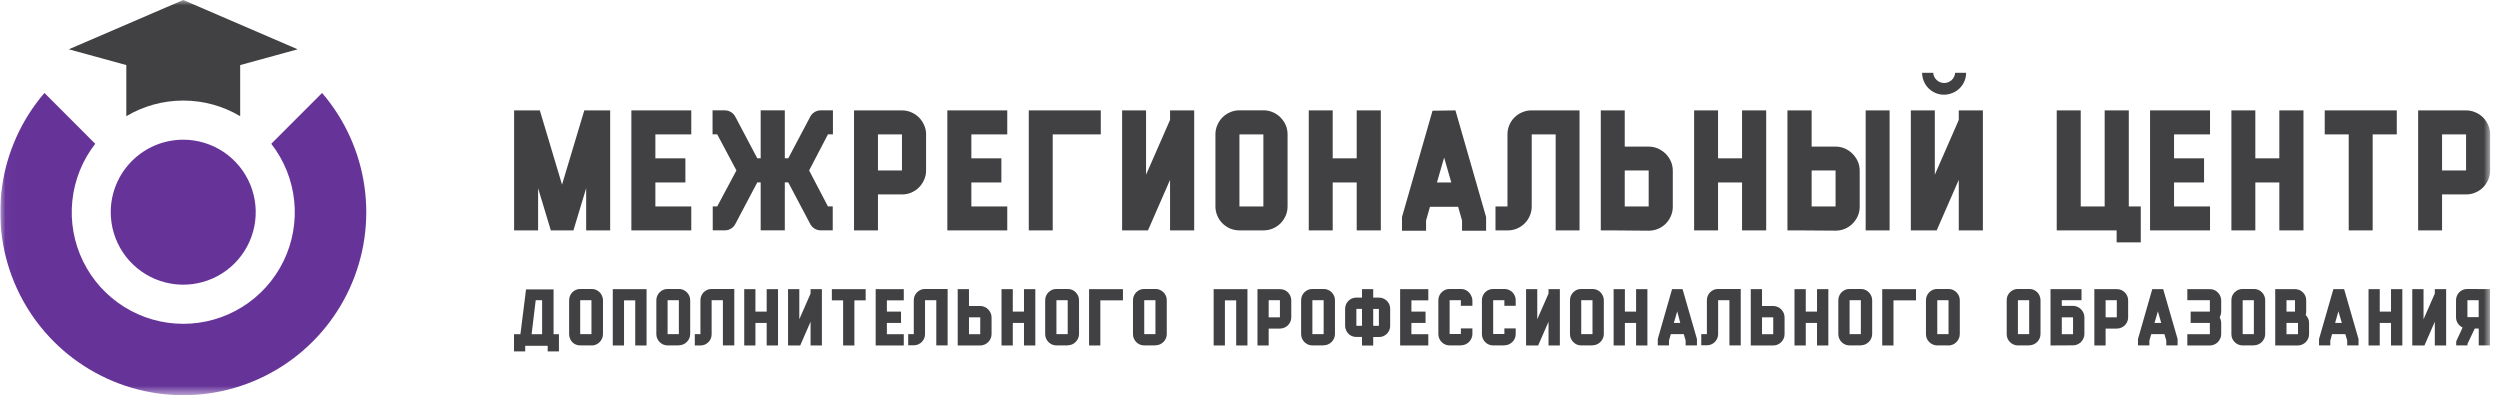 <svg width="230" height="37" viewBox="0 0 230 37" fill="none" xmlns="http://www.w3.org/2000/svg">
<g clip-path="url(#clip0_1221_755)">
<g clip-path="url(#clip1_1221_755)">
<g clip-path="url(#clip2_1221_755)">
<mask id="mask0_1221_755" style="mask-type:luminance" maskUnits="userSpaceOnUse" x="0" y="0" width="230" height="37">
<path d="M229.091 0H0.023V36.36H229.091V0Z" fill="white"/>
</mask>
<g mask="url(#mask0_1221_755)">
<path d="M16.857 12.852C18.176 12.852 19.466 13.243 20.563 13.976C21.66 14.709 22.514 15.75 23.019 16.969C23.524 18.188 23.656 19.529 23.399 20.823C23.142 22.116 22.506 23.305 21.573 24.238C20.641 25.17 19.452 25.805 18.158 26.063C16.865 26.32 15.524 26.188 14.305 25.683C13.086 25.178 12.044 24.324 11.312 23.227C10.579 22.13 10.188 20.84 10.188 19.521C10.188 18.645 10.36 17.778 10.695 16.969C11.03 16.16 11.522 15.425 12.141 14.805C13.392 13.554 15.088 12.852 16.857 12.852Z" fill="#663399"/>
<path d="M16.859 0L27.385 4.536L22.096 5.986V10.689C20.523 9.753 18.727 9.257 16.897 9.252H16.82C14.99 9.257 13.194 9.753 11.621 10.689V5.986L6.328 4.536L16.859 0Z" fill="#414042"/>
<path d="M29.631 8.551C31.73 10.994 33.085 13.989 33.533 17.179C33.982 20.37 33.505 23.622 32.161 26.549C30.816 29.477 28.66 31.957 25.948 33.696C23.236 35.435 20.082 36.359 16.86 36.359C13.639 36.359 10.485 35.435 7.773 33.696C5.06 31.957 2.904 29.477 1.56 26.549C0.215 23.622 -0.261 20.37 0.187 17.179C0.636 13.989 1.99 10.994 4.089 8.551L8.762 13.228C7.583 14.744 6.852 16.561 6.654 18.472C6.456 20.383 6.798 22.311 7.642 24.037C8.486 25.763 9.797 27.218 11.427 28.235C13.056 29.252 14.939 29.791 16.86 29.791C18.782 29.791 20.664 29.252 22.294 28.235C23.924 27.218 25.235 25.763 26.079 24.037C26.922 22.311 27.265 20.383 27.067 18.472C26.869 16.561 26.138 14.744 24.958 13.228L29.631 8.551Z" fill="#663399"/>
<path d="M56.135 21.196H53.927V17.316L52.755 21.196H50.677L49.505 17.316V21.196H47.297V10.156H49.664L51.707 16.986L53.756 10.156H56.135V21.196Z" fill="#414042"/>
<path d="M63.597 12.364H60.294V14.566H63.056V16.786H60.294V18.994H63.597V21.196H58.086V10.156H63.597V12.364Z" fill="#414042"/>
<path d="M76.171 12.361L74.439 15.681L76.171 18.991H76.612V21.193H75.511C75.311 21.193 75.114 21.139 74.942 21.035C74.771 20.931 74.632 20.782 74.54 20.604L72.52 16.782H72.202V21.193H69.982V16.782H69.67L67.651 20.604C67.561 20.782 67.422 20.931 67.25 21.034C67.074 21.142 66.869 21.198 66.662 21.192H65.572V18.991H65.984L67.751 15.681L65.984 12.361H65.555V10.153H66.662C66.869 10.148 67.074 10.203 67.25 10.312C67.421 10.415 67.559 10.564 67.651 10.742L69.67 14.563H69.982V10.153H72.202V14.563H72.52L74.54 10.742C74.631 10.564 74.769 10.415 74.94 10.312C75.116 10.202 75.321 10.147 75.529 10.153H76.63V12.361H76.171Z" fill="#414042"/>
<path d="M80.772 21.196H78.57V10.156H82.98C83.276 10.155 83.569 10.215 83.84 10.333C84.102 10.443 84.34 10.603 84.541 10.804C84.742 11.006 84.903 11.244 85.017 11.505C85.141 11.774 85.203 12.068 85.2 12.364V15.685C85.203 15.982 85.14 16.275 85.017 16.545C84.903 16.806 84.742 17.043 84.541 17.245C84.34 17.446 84.102 17.606 83.84 17.716C83.569 17.833 83.276 17.891 82.98 17.887H80.772V21.196ZM80.772 15.685H82.98V12.364H80.772V15.685Z" fill="#414042"/>
<path d="M92.668 12.364H89.365V14.566H92.126V16.786H89.365V18.994H92.668V21.196H87.156V10.156H92.668V12.364Z" fill="#414042"/>
<path d="M96.85 21.196H94.648V10.156H101.272V12.364H96.85V21.196Z" fill="#414042"/>
<path d="M107.645 10.156H109.865V21.196H107.645V16.545L105.613 21.196H103.234V10.156H105.437V16.073L107.645 11.033V10.156Z" fill="#414042"/>
<path d="M116.231 21.194H114.028C113.734 21.196 113.441 21.137 113.169 21.023C112.908 20.911 112.67 20.752 112.468 20.552C112.267 20.352 112.107 20.114 111.997 19.852C111.879 19.581 111.819 19.288 111.82 18.992V12.362C111.818 12.066 111.878 11.774 111.997 11.503C112.219 10.971 112.643 10.548 113.175 10.325C113.446 10.206 113.739 10.146 114.034 10.149H116.237C116.532 10.146 116.825 10.206 117.096 10.325C117.359 10.434 117.597 10.594 117.796 10.796C117.999 10.998 118.163 11.236 118.28 11.497C118.399 11.768 118.459 12.061 118.456 12.356V18.992C118.458 19.288 118.397 19.581 118.28 19.852C118.164 20.112 118.003 20.349 117.802 20.552C117.601 20.753 117.363 20.913 117.101 21.023C116.829 21.137 116.537 21.196 116.243 21.194H116.231ZM114.028 18.992H116.231V12.362H114.028V18.992Z" fill="#414042"/>
<path d="M124.816 10.156H127.036V21.196H124.816V16.786H122.608V21.196H120.406V10.156H122.608V14.566H124.816V10.156Z" fill="#414042"/>
<path d="M133.901 10.156L136.721 19.965V21.225H134.507V20.283L134.148 19.023H131.558L131.198 20.283V21.225H128.984V19.965L131.793 10.186L133.901 10.156ZM132.2 16.786H133.519L132.859 14.496L132.2 16.786Z" fill="#414042"/>
<path d="M145.317 21.196H143.121V12.364H140.918V18.994C140.919 19.29 140.859 19.582 140.741 19.854C140.631 20.116 140.471 20.353 140.271 20.554C140.068 20.753 139.83 20.913 139.57 21.025C139.298 21.139 139.006 21.198 138.71 21.196H137.586V18.994H138.687V12.364C138.685 12.074 138.741 11.786 138.852 11.518C138.963 11.25 139.127 11.007 139.334 10.804C139.535 10.602 139.772 10.442 140.035 10.333C140.306 10.214 140.599 10.154 140.895 10.156H145.317V21.196Z" fill="#414042"/>
<path d="M148.374 21.196H147.273V10.156H149.476V13.489H151.678C151.973 13.486 152.267 13.547 152.537 13.665C152.799 13.784 153.038 13.947 153.243 14.148C153.445 14.35 153.606 14.588 153.721 14.849C153.839 15.12 153.9 15.413 153.897 15.709V19.017C153.899 19.313 153.838 19.606 153.721 19.877C153.553 20.278 153.269 20.62 152.906 20.86C152.544 21.1 152.118 21.227 151.683 21.225L148.374 21.196ZM149.476 15.685V18.994H151.678V15.685H149.476Z" fill="#414042"/>
<path d="M160.269 10.156H162.489V21.196H160.269V16.786H158.061V21.196H155.859V10.156H158.061V14.566H160.269V10.156Z" fill="#414042"/>
<path d="M165.553 21.196H164.445V10.156H166.671V13.489H168.873C169.169 13.486 169.462 13.547 169.733 13.665C170.259 13.901 170.681 14.322 170.916 14.849C171.035 15.12 171.095 15.413 171.093 15.709V19.017C171.094 19.313 171.034 19.606 170.916 19.877C170.799 20.138 170.635 20.375 170.433 20.578C170.232 20.778 169.995 20.938 169.733 21.049C169.461 21.163 169.168 21.221 168.873 21.22L165.553 21.196ZM166.671 15.685V18.994H168.873V15.685H166.671ZM173.843 21.196H171.641V10.156H173.843V21.196Z" fill="#414042"/>
<path d="M180.207 10.156H182.426V21.196H180.207V16.545L178.175 21.196H175.797V10.156H178.004V16.073L180.207 11.033V10.156Z" fill="#414042"/>
<path d="M178.85 8.713C178.58 8.714 178.314 8.66 178.066 8.554C177.582 8.352 177.197 7.967 176.995 7.482C176.889 7.235 176.835 6.968 176.836 6.699H177.855C177.875 6.954 177.989 7.191 178.176 7.365C178.363 7.538 178.61 7.635 178.864 7.635C179.12 7.635 179.365 7.538 179.553 7.365C179.74 7.191 179.855 6.954 179.874 6.699H180.881C180.883 6.968 180.829 7.235 180.723 7.482C180.618 7.725 180.468 7.945 180.279 8.129C180.091 8.313 179.867 8.457 179.621 8.554C179.372 8.661 179.103 8.715 178.832 8.713L178.85 8.713Z" fill="#414042"/>
<path d="M50.904 30.747H51.422V32.33H50.386V31.812H48.319V32.33H47.289V30.747H47.878L48.396 26.625H50.928V30.747H50.904ZM49.285 27.62L48.908 30.747H49.874V27.62H49.285Z" fill="#414042"/>
<path d="M54.414 31.779H53.378C53.238 31.779 53.1 31.751 52.972 31.697C52.849 31.644 52.737 31.568 52.642 31.473C52.555 31.379 52.487 31.269 52.442 31.149C52.387 31.023 52.359 30.886 52.359 30.749V27.616C52.359 27.479 52.387 27.343 52.442 27.216C52.492 27.093 52.566 26.981 52.66 26.886C52.756 26.794 52.867 26.718 52.989 26.663C53.118 26.61 53.257 26.584 53.396 26.586H54.432C54.569 26.584 54.705 26.61 54.832 26.663C54.954 26.718 55.066 26.794 55.162 26.886C55.257 26.981 55.333 27.093 55.386 27.216C55.445 27.341 55.475 27.478 55.474 27.616V30.731C55.478 30.875 55.447 31.019 55.386 31.149C55.334 31.273 55.258 31.385 55.162 31.479C55.067 31.574 54.955 31.65 54.832 31.703C54.706 31.757 54.57 31.785 54.432 31.785L54.414 31.779ZM53.378 30.743H54.414V27.616H53.378V30.743Z" fill="#414042"/>
<path d="M59.484 31.783H58.442V27.632H57.411V31.783H56.375V26.602H59.484V31.783Z" fill="#414042"/>
<path d="M62.455 31.779H61.419C61.281 31.779 61.145 31.751 61.019 31.697C60.77 31.59 60.572 31.392 60.465 31.143C60.411 31.017 60.383 30.881 60.383 30.743V27.616C60.383 27.479 60.411 27.343 60.465 27.216C60.518 27.093 60.594 26.981 60.689 26.886C60.784 26.792 60.896 26.716 61.019 26.663C61.146 26.61 61.282 26.584 61.419 26.586H62.455C62.593 26.584 62.729 26.61 62.856 26.663C62.978 26.716 63.09 26.792 63.185 26.886C63.28 26.982 63.358 27.094 63.415 27.216C63.469 27.343 63.498 27.479 63.498 27.616V30.731C63.498 30.869 63.469 31.005 63.415 31.131C63.359 31.255 63.282 31.366 63.185 31.461C63.092 31.557 62.98 31.634 62.856 31.685C62.729 31.739 62.593 31.767 62.455 31.767V31.779ZM61.419 30.743H62.455V27.616H61.419V30.743Z" fill="#414042"/>
<path d="M67.549 31.779H66.507V27.616H65.47V30.731C65.475 30.874 65.449 31.017 65.394 31.149C65.342 31.273 65.266 31.385 65.17 31.479C65.078 31.573 64.968 31.649 64.846 31.703C64.718 31.756 64.579 31.784 64.44 31.785H63.922V30.743H64.44V27.616C64.44 27.479 64.468 27.342 64.522 27.216C64.573 27.093 64.647 26.981 64.74 26.886C64.837 26.794 64.948 26.718 65.07 26.663C65.199 26.61 65.337 26.584 65.476 26.586H67.555V31.767L67.549 31.779Z" fill="#414042"/>
<path d="M70.535 26.602H71.578V31.783H70.535V29.71H69.499V31.783H68.469V26.602H69.499V28.668H70.535V26.602Z" fill="#414042"/>
<path d="M74.573 26.602H75.615V31.783H74.573V29.598L73.618 31.783H72.5V26.602H73.536V29.374L74.573 27.008V26.602Z" fill="#414042"/>
<path d="M79.64 26.602V27.632H78.604V31.783H77.567V27.632H76.531V26.602H79.64Z" fill="#414042"/>
<path d="M83.148 27.632H81.593V28.668H82.894V29.71H81.593V30.747H83.148V31.783H80.562V26.602H83.148V27.632Z" fill="#414042"/>
<path d="M87.182 31.779H86.139V27.616H85.103V30.731C85.105 30.868 85.079 31.005 85.027 31.131C84.973 31.254 84.897 31.366 84.803 31.461C84.708 31.556 84.596 31.632 84.473 31.685C84.345 31.74 84.207 31.768 84.067 31.767H83.555V30.743H84.067V27.616C84.067 27.479 84.095 27.343 84.149 27.216C84.202 27.093 84.278 26.981 84.373 26.886C84.468 26.792 84.58 26.716 84.703 26.663C84.83 26.61 84.966 26.584 85.103 26.586H87.182V31.779Z" fill="#414042"/>
<path d="M88.627 31.783H88.109V26.602H89.146V28.15H90.182C90.32 28.149 90.457 28.179 90.582 28.238C90.706 28.29 90.818 28.366 90.912 28.462C91.007 28.557 91.083 28.669 91.136 28.792C91.195 28.917 91.225 29.054 91.224 29.192V30.747C91.225 30.885 91.195 31.022 91.136 31.147C91.029 31.395 90.831 31.593 90.582 31.7C90.456 31.755 90.32 31.783 90.182 31.783H88.627ZM89.146 29.192V30.747H90.182V29.192H89.146Z" fill="#414042"/>
<path d="M94.207 26.602H95.249V31.783H94.207V29.71H93.177V31.783H92.141V26.602H93.177V28.668H94.207V26.602Z" fill="#414042"/>
<path d="M98.241 31.779H97.192C97.055 31.779 96.919 31.751 96.792 31.697C96.544 31.59 96.346 31.392 96.239 31.143C96.184 31.017 96.156 30.881 96.156 30.743V27.616C96.156 27.479 96.184 27.343 96.239 27.216C96.292 27.093 96.368 26.981 96.463 26.886C96.558 26.792 96.669 26.716 96.792 26.663C96.919 26.61 97.055 26.584 97.192 26.586H98.229C98.368 26.585 98.506 26.611 98.635 26.663C98.755 26.718 98.865 26.793 98.958 26.886C99.054 26.982 99.131 27.094 99.188 27.216C99.243 27.343 99.271 27.479 99.271 27.616V30.731C99.271 30.869 99.243 31.005 99.188 31.131C99.133 31.255 99.055 31.366 98.958 31.461C98.866 31.556 98.756 31.632 98.635 31.685C98.506 31.739 98.369 31.767 98.229 31.767L98.241 31.779ZM97.192 30.743H98.229V27.616H97.192V30.743Z" fill="#414042"/>
<path d="M101.232 31.783H100.195V26.602H103.311V27.632H101.232V31.783Z" fill="#414042"/>
<path d="M106.301 31.779H105.27C105.131 31.78 104.993 31.752 104.864 31.697C104.742 31.644 104.63 31.568 104.534 31.473C104.441 31.379 104.366 31.267 104.317 31.143C104.26 31.018 104.232 30.881 104.235 30.743V27.617C104.232 27.479 104.26 27.342 104.317 27.216C104.367 27.093 104.442 26.981 104.534 26.886C104.632 26.794 104.743 26.718 104.864 26.663C104.993 26.61 105.132 26.584 105.27 26.586H106.301C106.441 26.584 106.578 26.61 106.707 26.663C106.829 26.718 106.941 26.794 107.037 26.886C107.132 26.981 107.208 27.093 107.261 27.216C107.318 27.342 107.346 27.479 107.343 27.617V30.731C107.346 30.869 107.318 31.006 107.261 31.132C107.209 31.256 107.134 31.368 107.037 31.461C106.943 31.556 106.831 31.632 106.707 31.685C106.579 31.74 106.441 31.768 106.301 31.767V31.779ZM105.27 30.743H106.301V27.617H105.27V30.743Z" fill="#414042"/>
<path d="M114.765 31.783H113.729V27.632H112.692V31.783H111.656V26.602H114.765V31.783Z" fill="#414042"/>
<path d="M116.718 31.783H115.688V26.602H117.754C117.894 26.6 118.032 26.626 118.161 26.678C118.41 26.785 118.607 26.983 118.714 27.232C118.768 27.358 118.797 27.494 118.797 27.632V29.192C118.797 29.332 118.768 29.47 118.714 29.599C118.659 29.72 118.584 29.832 118.49 29.928C118.294 30.12 118.029 30.228 117.754 30.229H116.718V31.783ZM116.718 29.192H117.754V27.62H116.718V29.192Z" fill="#414042"/>
<path d="M121.787 31.779H120.739C120.601 31.779 120.465 31.751 120.339 31.697C120.09 31.59 119.892 31.392 119.785 31.143C119.731 31.017 119.703 30.881 119.703 30.743V27.616C119.703 27.479 119.731 27.343 119.785 27.216C119.838 27.093 119.914 26.981 120.009 26.886C120.104 26.792 120.216 26.716 120.339 26.663C120.466 26.61 120.601 26.584 120.739 26.586H121.776C121.912 26.584 122.049 26.61 122.176 26.663C122.298 26.716 122.41 26.792 122.506 26.886C122.6 26.982 122.678 27.094 122.735 27.216C122.79 27.343 122.817 27.479 122.817 27.616V30.731C122.817 30.869 122.79 31.005 122.735 31.131C122.68 31.255 122.601 31.366 122.506 31.461C122.411 31.557 122.299 31.634 122.176 31.685C122.049 31.739 121.913 31.767 121.776 31.767L121.787 31.779ZM120.739 30.743H121.776V27.616H120.739V30.743Z" fill="#414042"/>
<path d="M126.858 27.379C126.998 27.378 127.136 27.406 127.265 27.461C127.388 27.512 127.5 27.586 127.594 27.679C127.688 27.775 127.763 27.887 127.818 28.009C127.87 28.138 127.896 28.276 127.895 28.415V29.975C127.897 30.113 127.87 30.249 127.818 30.376C127.763 30.497 127.688 30.609 127.594 30.705C127.5 30.8 127.388 30.876 127.265 30.929C127.136 30.982 126.998 31.008 126.858 31.006H126.335V31.789H125.305V31H124.786C124.647 31.002 124.509 30.976 124.38 30.923C124.257 30.87 124.145 30.794 124.05 30.699C123.957 30.605 123.883 30.493 123.833 30.37C123.778 30.243 123.75 30.107 123.75 29.969V28.415C123.75 28.276 123.778 28.137 123.833 28.009C123.912 27.822 124.045 27.662 124.215 27.55C124.384 27.438 124.582 27.379 124.786 27.379H125.305V26.602H126.335V27.379L126.858 27.379ZM125.305 29.975V28.415H124.786V29.975H125.305ZM126.858 28.421H126.335V29.975H126.858V28.421Z" fill="#414042"/>
<path d="M131.404 27.632H129.849V28.668H131.15V29.71H129.849V30.747H131.404V31.783H128.812V26.602H131.404V27.632Z" fill="#414042"/>
<path d="M134.401 31.779H133.365C133.225 31.778 133.087 31.75 132.959 31.697C132.837 31.644 132.727 31.568 132.635 31.473C132.538 31.379 132.463 31.267 132.411 31.143C132.357 31.017 132.328 30.881 132.328 30.743V27.616C132.328 27.479 132.357 27.343 132.411 27.216C132.464 27.093 132.539 26.981 132.635 26.886C132.729 26.793 132.838 26.718 132.959 26.663C133.088 26.611 133.225 26.585 133.365 26.586H134.401C134.538 26.584 134.675 26.61 134.802 26.663C134.924 26.716 135.035 26.792 135.131 26.886C135.226 26.981 135.302 27.093 135.355 27.216C135.42 27.34 135.456 27.477 135.461 27.616V28.134H134.401V27.616H133.365V30.731H134.401V30.213H135.461V30.731C135.462 30.869 135.432 31.006 135.373 31.131C135.265 31.38 135.068 31.578 134.819 31.685C134.693 31.739 134.556 31.767 134.418 31.767L134.401 31.779Z" fill="#414042"/>
<path d="M138.403 31.779H137.372C137.232 31.78 137.094 31.752 136.966 31.697C136.842 31.644 136.731 31.568 136.636 31.473C136.542 31.379 136.468 31.267 136.418 31.143C136.361 31.018 136.333 30.881 136.336 30.743V27.617C136.333 27.479 136.361 27.342 136.418 27.216C136.469 27.093 136.543 26.981 136.636 26.886C136.732 26.794 136.844 26.718 136.966 26.663C137.095 26.61 137.232 26.584 137.372 26.586H138.403C138.541 26.584 138.68 26.61 138.809 26.663C138.93 26.718 139.042 26.794 139.139 26.886C139.233 26.981 139.309 27.093 139.362 27.216C139.419 27.342 139.447 27.479 139.444 27.617V28.135H138.403V27.617H137.372V30.731H138.403V30.213H139.444V30.731C139.447 30.869 139.419 31.006 139.362 31.132C139.311 31.256 139.234 31.368 139.139 31.461C139.043 31.556 138.931 31.632 138.809 31.685C138.68 31.74 138.542 31.768 138.403 31.767V31.779Z" fill="#414042"/>
<path d="M142.465 26.602H143.507V31.783H142.465V29.598L141.511 31.783H140.398V26.602H141.428V29.374L142.465 27.008V26.602Z" fill="#414042"/>
<path d="M146.498 31.779H145.473C145.335 31.778 145.196 31.75 145.067 31.697C144.947 31.644 144.836 31.568 144.744 31.473C144.648 31.379 144.571 31.267 144.52 31.143C144.465 31.017 144.438 30.881 144.438 30.743V27.616C144.438 27.479 144.465 27.343 144.52 27.216C144.573 27.093 144.649 26.981 144.744 26.886C144.837 26.793 144.948 26.718 145.067 26.663C145.196 26.611 145.335 26.585 145.473 26.586H146.51C146.648 26.584 146.783 26.61 146.91 26.663C147.033 26.716 147.145 26.792 147.24 26.886C147.335 26.981 147.411 27.093 147.464 27.216C147.523 27.341 147.553 27.478 147.552 27.616V30.731C147.553 30.869 147.523 31.006 147.464 31.131C147.357 31.38 147.159 31.578 146.91 31.685C146.784 31.739 146.648 31.767 146.51 31.767L146.498 31.779ZM145.473 30.743H146.51V27.616H145.473V30.743Z" fill="#414042"/>
<path d="M150.52 26.602H151.561V31.783H150.52V29.71H149.489V31.783H148.453V26.602H149.489V28.668H150.52V26.602Z" fill="#414042"/>
<path d="M154.795 26.602L156.119 31.188V31.777H155.078V31.329L154.907 30.741H153.717L153.546 31.329V31.777H152.516V31.188L153.829 26.602H154.795ZM153.994 29.71H154.582L154.306 28.639L153.994 29.71Z" fill="#414042"/>
<path d="M160.148 31.779H159.106V27.616H158.069V30.731C158.069 30.869 158.042 31.005 157.987 31.131C157.936 31.255 157.86 31.368 157.764 31.461C157.672 31.557 157.562 31.633 157.439 31.685C157.311 31.739 157.173 31.767 157.034 31.767H156.516V30.743H157.034V27.616C157.034 27.479 157.061 27.343 157.116 27.216C157.166 27.093 157.241 26.981 157.333 26.886C157.43 26.794 157.542 26.718 157.663 26.663C157.792 26.61 157.931 26.584 158.069 26.586H160.148V31.779Z" fill="#414042"/>
<path d="M161.588 31.783H161.07V26.602H162.106V28.15H163.137C163.277 28.149 163.416 28.179 163.543 28.238C163.667 28.291 163.779 28.367 163.873 28.462C163.965 28.558 164.041 28.67 164.097 28.792C164.151 28.918 164.18 29.055 164.18 29.192V30.747C164.18 30.884 164.151 31.02 164.097 31.147C164.043 31.27 163.967 31.381 163.873 31.477C163.779 31.572 163.667 31.647 163.543 31.7C163.415 31.755 163.276 31.783 163.137 31.783H161.588ZM162.106 29.192V30.747H163.137V29.192H162.106Z" fill="#414042"/>
<path d="M167.166 26.602H168.208V31.783H167.166V29.71H166.13V31.783H165.094V26.602H166.13V28.668H167.166V26.602Z" fill="#414042"/>
<path d="M171.198 31.779H170.162C170.022 31.778 169.884 31.75 169.755 31.697C169.632 31.644 169.52 31.568 169.426 31.473C169.331 31.379 169.258 31.267 169.208 31.143C169.153 31.017 169.125 30.881 169.125 30.743V27.616C169.125 27.479 169.153 27.343 169.208 27.216C169.259 27.093 169.332 26.981 169.426 26.886C169.522 26.794 169.634 26.718 169.755 26.663C169.885 26.611 170.022 26.585 170.162 26.586H171.198C171.335 26.584 171.472 26.61 171.598 26.663C171.72 26.718 171.831 26.794 171.928 26.886C172.023 26.981 172.099 27.093 172.152 27.216C172.211 27.341 172.241 27.478 172.24 27.616V30.731C172.241 30.869 172.211 31.006 172.152 31.131C172.101 31.255 172.024 31.368 171.928 31.461C171.833 31.556 171.721 31.632 171.598 31.685C171.472 31.739 171.335 31.767 171.198 31.767V31.779ZM170.162 30.743H171.198V27.616H170.162V30.743Z" fill="#414042"/>
<path d="M174.2 31.783H173.164V26.602H176.272V27.632H174.2V31.783Z" fill="#414042"/>
<path d="M179.266 31.779H178.229C178.092 31.779 177.956 31.751 177.829 31.697C177.58 31.592 177.379 31.396 177.27 31.149C177.215 31.023 177.188 30.886 177.188 30.749V27.616C177.188 27.479 177.215 27.343 177.27 27.216C177.323 27.093 177.399 26.981 177.493 26.886C177.588 26.792 177.7 26.716 177.823 26.663C177.95 26.61 178.087 26.584 178.223 26.586H179.26C179.397 26.584 179.533 26.61 179.66 26.663C179.783 26.716 179.895 26.792 179.99 26.886C180.084 26.982 180.162 27.094 180.219 27.216C180.274 27.343 180.302 27.479 180.302 27.616V30.731C180.303 30.875 180.272 31.018 180.213 31.149C180.158 31.272 180.081 31.384 179.984 31.479C179.89 31.575 179.778 31.651 179.654 31.703C179.527 31.757 179.392 31.785 179.254 31.785L179.266 31.779ZM178.229 30.743H179.266V27.616H178.229V30.743Z" fill="#414042"/>
<path d="M186.684 31.779H185.648C185.51 31.779 185.374 31.751 185.247 31.697C185.124 31.644 185.012 31.568 184.918 31.473C184.822 31.379 184.745 31.267 184.694 31.143C184.642 31.016 184.615 30.88 184.617 30.743V27.617C184.615 27.479 184.642 27.343 184.694 27.216C184.747 27.093 184.823 26.981 184.918 26.886C185.014 26.794 185.125 26.718 185.247 26.663C185.374 26.61 185.511 26.584 185.648 26.586H186.684C186.888 26.582 187.09 26.64 187.261 26.753C187.433 26.865 187.565 27.027 187.644 27.216C187.698 27.343 187.727 27.479 187.727 27.617V30.731C187.727 30.869 187.698 31.005 187.644 31.132C187.59 31.254 187.514 31.366 187.42 31.461C187.326 31.556 187.214 31.632 187.09 31.685C186.961 31.739 186.823 31.767 186.684 31.767V31.779ZM185.648 30.743H186.684V27.617H185.648V30.743Z" fill="#414042"/>
<path d="M188.648 31.783V26.602H191.498V27.62H189.685V28.138H190.721C190.86 28.137 190.996 28.168 191.122 28.227C191.246 28.278 191.358 28.354 191.451 28.45C191.546 28.545 191.622 28.657 191.675 28.78C191.734 28.905 191.765 29.042 191.764 29.18V30.735C191.765 30.873 191.734 31.01 191.675 31.135C191.568 31.384 191.37 31.581 191.122 31.689C190.995 31.743 190.859 31.771 190.721 31.771L188.648 31.783ZM189.685 29.192V30.747H190.721V29.192H189.685Z" fill="#414042"/>
<path d="M193.716 31.783H192.68V26.602H194.746C194.886 26.599 195.024 26.625 195.153 26.678C195.275 26.734 195.386 26.809 195.482 26.902C195.578 26.997 195.653 27.109 195.706 27.232C195.763 27.357 195.792 27.494 195.789 27.632V29.192C195.792 29.332 195.763 29.471 195.706 29.599C195.653 29.722 195.578 29.834 195.482 29.928C195.388 30.021 195.276 30.095 195.153 30.146C195.024 30.201 194.887 30.229 194.746 30.229H193.716V31.783ZM193.716 29.192H194.746V27.62H193.716V29.192Z" fill="#414042"/>
<path d="M199.014 26.602L200.339 31.188V31.777H199.298V31.329L199.127 30.741H197.914L197.743 31.329V31.777H196.695V31.188L198.008 26.602H199.014ZM198.214 29.71H198.833L198.526 28.639L198.214 29.71Z" fill="#414042"/>
<path d="M204.35 28.668C204.348 28.764 204.334 28.859 204.308 28.951C204.284 29.035 204.249 29.116 204.208 29.192C204.25 29.271 204.285 29.354 204.308 29.44C204.334 29.528 204.348 29.619 204.35 29.71V30.747C204.351 30.885 204.32 31.022 204.261 31.147C204.209 31.271 204.133 31.383 204.037 31.477C203.943 31.572 203.831 31.648 203.707 31.701C203.581 31.755 203.444 31.783 203.307 31.783H201.234V30.747H203.307V29.71H201.541V28.668H203.307V27.62H201.234V26.602H203.307C203.444 26.6 203.58 26.626 203.707 26.678C203.829 26.733 203.941 26.809 204.037 26.902C204.132 26.997 204.208 27.108 204.261 27.232C204.318 27.353 204.349 27.486 204.35 27.62V28.668Z" fill="#414042"/>
<path d="M207.356 31.779H206.326C206.186 31.78 206.048 31.752 205.919 31.697C205.796 31.644 205.684 31.568 205.59 31.473C205.496 31.378 205.42 31.266 205.366 31.143C205.314 31.016 205.287 30.88 205.289 30.743V27.616C205.287 27.479 205.314 27.343 205.366 27.216C205.473 26.968 205.671 26.77 205.919 26.663C206.048 26.61 206.186 26.584 206.326 26.586H207.356C207.495 26.584 207.634 26.61 207.763 26.663C208.01 26.77 208.209 26.968 208.316 27.216C208.37 27.343 208.398 27.479 208.398 27.616V30.731C208.398 30.869 208.37 31.005 208.316 31.132C208.262 31.254 208.186 31.366 208.092 31.461C207.997 31.556 207.885 31.632 207.763 31.685C207.634 31.74 207.495 31.768 207.356 31.767V31.779ZM206.326 30.743H207.356V27.616H206.326V30.743Z" fill="#414042"/>
<path d="M209.32 31.783V26.602H211.14C211.277 26.6 211.413 26.626 211.54 26.678C211.662 26.733 211.774 26.809 211.87 26.902C211.965 26.997 212.041 27.108 212.094 27.232C212.147 27.358 212.172 27.495 212.17 27.632V28.668C212.173 28.774 212.157 28.88 212.123 28.98C212.219 29.075 212.297 29.187 212.353 29.31C212.407 29.437 212.435 29.573 212.435 29.71V30.747C212.435 30.884 212.407 31.021 212.353 31.147C212.297 31.27 212.219 31.382 212.123 31.477C212.03 31.573 211.918 31.649 211.794 31.701C211.667 31.755 211.531 31.783 211.393 31.783H209.32ZM210.357 29.71V30.747H211.416V29.71H210.357ZM210.357 28.668H211.14V27.62H210.357V28.668Z" fill="#414042"/>
<path d="M215.659 26.602L216.984 31.188V31.777H215.942V31.329L215.771 30.741H214.552L214.387 31.329V31.777H213.352V31.188L214.67 26.602H215.659ZM214.858 29.71H215.448L215.135 28.639L214.83 29.71H214.858Z" fill="#414042"/>
<path d="M219.973 26.602H221.015V31.783H219.973V29.71H218.936V31.783H217.906V26.602H218.936V28.668H219.973V26.602Z" fill="#414042"/>
<path d="M224.002 26.602H225.045V31.783H224.002V29.598L223.049 31.783H221.93V26.602H222.965V29.374L224.002 27.008V26.602Z" fill="#414042"/>
<path d="M229.081 26.598V31.779H228.044V30.225H227.679L227.008 31.638V31.779H225.971V31.402L226.561 30.13C226.383 30.049 226.232 29.918 226.125 29.754C226.007 29.581 225.947 29.374 225.954 29.165V27.616C225.954 27.479 225.982 27.343 226.036 27.216C226.087 27.093 226.161 26.981 226.254 26.886C226.351 26.794 226.463 26.718 226.585 26.663C226.713 26.61 226.851 26.584 226.99 26.586L229.081 26.598ZM228.038 27.616H227.002V29.177H228.038V27.616Z" fill="#414042"/>
<path d="M195.849 18.994H196.95V22.297H194.73V21.196H189.219V10.156H191.427V18.994H193.629V10.156H195.849V18.994Z" fill="#414042"/>
<path d="M203.322 12.364H200.013V14.566H202.774V16.786H200.013V18.994H203.322V21.196H197.805V10.156H203.322V12.364Z" fill="#414042"/>
<path d="M209.699 10.156H211.919V21.196H209.699V16.786H207.491V21.196H205.289V10.156H207.491V14.566H209.699V10.156Z" fill="#414042"/>
<path d="M220.504 10.156V12.364H218.285V21.196H216.082V12.364H213.875V10.156H220.504Z" fill="#414042"/>
<path d="M224.67 21.196H222.469V10.156H226.878C227.172 10.155 227.463 10.215 227.732 10.333C227.996 10.442 228.236 10.602 228.439 10.804C228.639 11.006 228.801 11.244 228.915 11.505C229.034 11.776 229.094 12.069 229.092 12.364V15.685C229.094 15.981 229.034 16.274 228.915 16.545C228.801 16.806 228.639 17.043 228.439 17.245C228.236 17.448 227.996 17.608 227.732 17.716C227.463 17.833 227.172 17.891 226.878 17.887H224.67V21.196ZM224.67 15.685H226.878V12.364H224.67V15.685Z" fill="#414042"/>
</g>
</g>
</g>
</g>
<defs>
<clipPath id="clip0_1221_755">
<rect width="230" height="36.36" fill="white"/>
</clipPath>
<clipPath id="clip1_1221_755">
<rect width="230" height="36.36" fill="white"/>
</clipPath>
<clipPath id="clip2_1221_755">
<rect width="229.952" height="36.36" fill="white" transform="translate(0.023)"/>
</clipPath>
</defs>
</svg>
